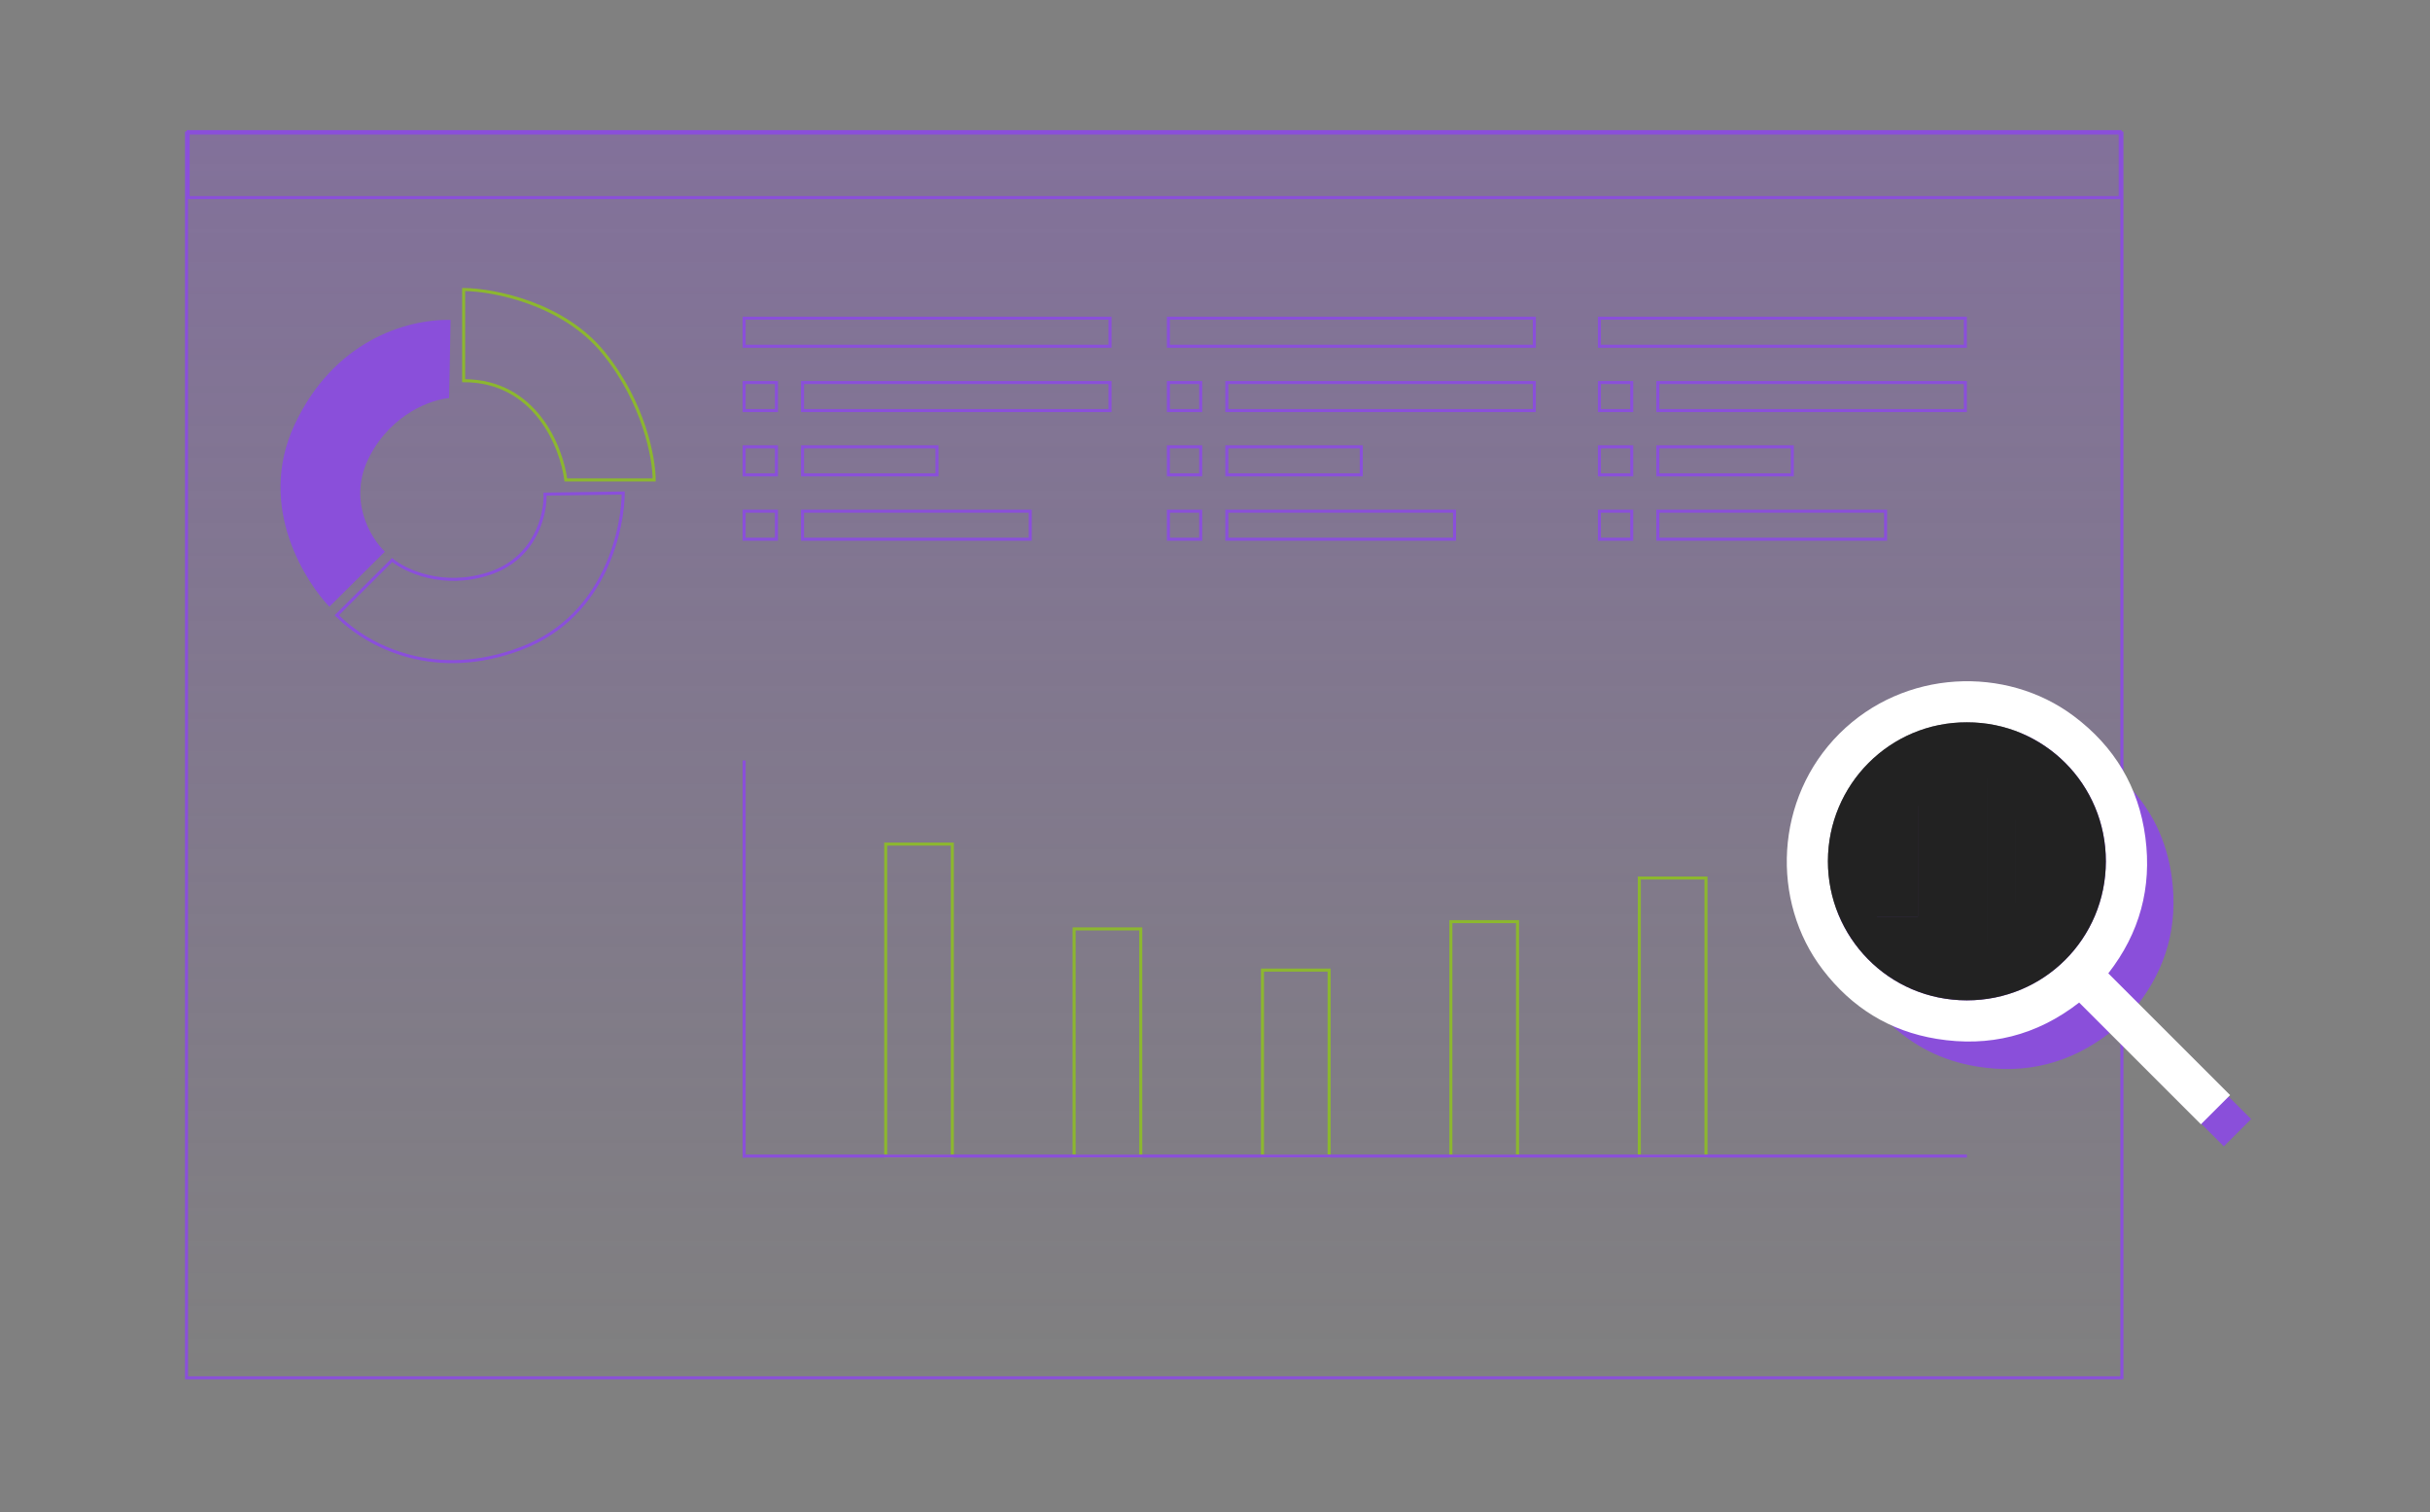 <svg width="800" height="498" viewBox="0 0 800 498" fill="none" xmlns="http://www.w3.org/2000/svg">
<rect x="0" y="0" width="800" height="498" fill="#808080" stroke="none"/>
<rect x="61.406" y="43.812" width="637.164" height="409.925" fill="url(#paint0_linear_1269_2238)" stroke="#8A4FDA"/>
<path d="M171.668 213.5C200.234 202.613 205.162 172.392 205.177 162.36L179.434 162.717C179.689 169.318 176.393 183.781 161.178 188.828C145.963 193.874 133.457 187.995 129.106 184.424L110.862 202.614C121.407 213.191 143.504 224.234 171.668 213.5Z" stroke="#8A4FDA"/>
<path d="M97.031 139.737C84.036 167.407 101.475 192.576 108.431 199.805L126.707 181.672C121.94 177.099 114.268 164.403 121.712 150.206C129.156 136.009 142.238 131.556 147.849 131.104L148.346 105.346C133.413 105.058 109.844 112.456 97.031 139.737Z" fill="#8A4FDA"/>
<rect x="61.93" y="43.345" width="636.08" height="21.729" stroke="#8A4FDA"/>
<path d="M152.641 95.326V125.359C176.22 125.359 184.886 147.155 186.272 158.053H215.368C215.368 150.957 212.043 132.658 198.742 116.235C185.44 99.812 162.465 95.452 152.641 95.326Z" stroke="#8CB72F"/>
<rect x="415.633" y="319.464" width="21.941" height="61.244" stroke="#8CB72F"/>
<rect x="477.656" y="303.505" width="21.941" height="77.204" stroke="#8CB72F"/>
<rect x="539.695" y="289.14" width="21.941" height="91.568" stroke="#8CB72F"/>
<rect x="291.586" y="277.97" width="21.941" height="102.74" stroke="#8CB72F"/>
<rect x="353.617" y="305.9" width="21.941" height="74.811" stroke="#8CB72F"/>
<line x1="244.984" y1="250.423" x2="244.984" y2="381.208" stroke="#8A4FDA"/>
<line x1="244.484" y1="380.708" x2="647.537" y2="380.709" stroke="#8A4FDA"/>
<path d="M700.036 258.013C699.767 257.737 699.491 257.464 699.214 257.191L679.896 237.874L674.722 243.048C656.425 238.158 635.573 242.643 620.907 257.261C606.288 271.833 601.671 292.741 606.596 311.174L601.414 316.356L620.938 335.88C621.051 335.993 621.164 336.106 621.277 336.219L621.562 336.503C629.549 344.335 639.297 349.346 650.85 351.224C666.965 353.842 681.595 350.214 694.659 340.045C707.205 352.591 719.74 365.125 732.126 377.512C735.122 374.515 738.083 371.554 741.107 368.535C734.954 362.382 728.717 356.145 722.483 349.911C716.221 343.649 709.956 337.384 703.629 331.057C713.299 318.639 717.059 304.679 715.033 289.211C713.412 276.852 708.331 266.46 700.048 258.021L700.036 258.009V258.013Z" fill="#8A4FDA"/>
<path d="M694.093 320.535C700.863 327.305 707.566 334.008 714.265 340.707C720.94 347.382 727.609 354.051 734.192 360.634C730.957 363.865 727.789 367.033 724.583 370.239C711.331 356.986 697.92 343.576 684.497 330.152C670.515 341.033 654.861 344.914 637.624 342.112C622.096 339.59 609.614 331.782 600.085 319.33C582.822 296.757 584.244 262.857 605.587 241.576C626.89 220.34 660.389 219.094 682.688 235.785C696.061 245.795 704.111 259.114 706.295 275.763C708.463 292.313 704.444 307.249 694.093 320.535ZM647.57 237.874C622.187 237.766 601.802 258.413 601.786 283.605C601.769 308.454 621.633 329.398 647.504 329.423C672.974 329.444 693.259 309.059 693.289 283.671C693.322 258.263 672.879 237.832 647.566 237.874H647.57Z" fill="white"/>
<path fill-rule="evenodd" clip-rule="evenodd" d="M647.565 237.874C672.876 237.834 693.313 258.26 693.284 283.672C693.251 309.059 672.97 329.448 647.499 329.423C621.628 329.398 601.765 308.455 601.781 283.605C601.798 258.41 622.182 237.767 647.565 237.874ZM654.257 256.342V311.018H654.255V256.342H640.813V256.342H654.257ZM617.91 301.814V301.813H631.407V265.475H631.417V301.814H617.91ZM663.635 297.237V269.998H663.632V297.237H663.635Z" fill="#222222"/>
<rect x="264.211" y="168.342" width="74.971" height="9.23" stroke="#8A4FDA"/>
<rect x="244.977" y="168.342" width="10.638" height="9.23" stroke="#8A4FDA"/>
<rect x="264.211" y="147.157" width="44.26" height="9.23" stroke="#8A4FDA"/>
<rect x="244.977" y="147.157" width="10.638" height="9.23" stroke="#8A4FDA"/>
<rect x="264.211" y="125.971" width="101.232" height="9.23" stroke="#8A4FDA"/>
<rect x="244.977" y="125.971" width="10.638" height="9.23" stroke="#8A4FDA"/>
<rect x="244.977" y="104.786" width="120.467" height="9.23" stroke="#8A4FDA"/>
<rect x="403.891" y="168.342" width="74.971" height="9.23" stroke="#8A4FDA"/>
<rect x="384.656" y="168.342" width="10.638" height="9.23" stroke="#8A4FDA"/>
<rect x="403.891" y="147.157" width="44.26" height="9.23" stroke="#8A4FDA"/>
<rect x="384.656" y="147.157" width="10.638" height="9.23" stroke="#8A4FDA"/>
<rect x="403.891" y="125.971" width="101.232" height="9.23" stroke="#8A4FDA"/>
<rect x="384.656" y="125.971" width="10.638" height="9.23" stroke="#8A4FDA"/>
<rect x="384.656" y="104.786" width="120.467" height="9.23" stroke="#8A4FDA"/>
<rect x="545.797" y="168.342" width="74.971" height="9.23" stroke="#8A4FDA"/>
<rect x="526.562" y="168.342" width="10.638" height="9.23" stroke="#8A4FDA"/>
<rect x="545.797" y="147.157" width="44.26" height="9.23" stroke="#8A4FDA"/>
<rect x="526.562" y="147.157" width="10.638" height="9.23" stroke="#8A4FDA"/>
<rect x="545.797" y="125.971" width="101.232" height="9.23" stroke="#8A4FDA"/>
<rect x="526.562" y="125.971" width="10.638" height="9.23" stroke="#8A4FDA"/>
<rect x="526.562" y="104.786" width="120.467" height="9.23" stroke="#8A4FDA"/>
<defs>
<linearGradient id="paint0_linear_1269_2238" x1="379.988" y1="43.312" x2="379.988" y2="454.236" gradientUnits="userSpaceOnUse">
<stop stop-color="#884ED8" stop-opacity="0.3"/>
<stop offset="1" stop-color="#884ED6" stop-opacity="0"/>
</linearGradient>
</defs>
</svg>
